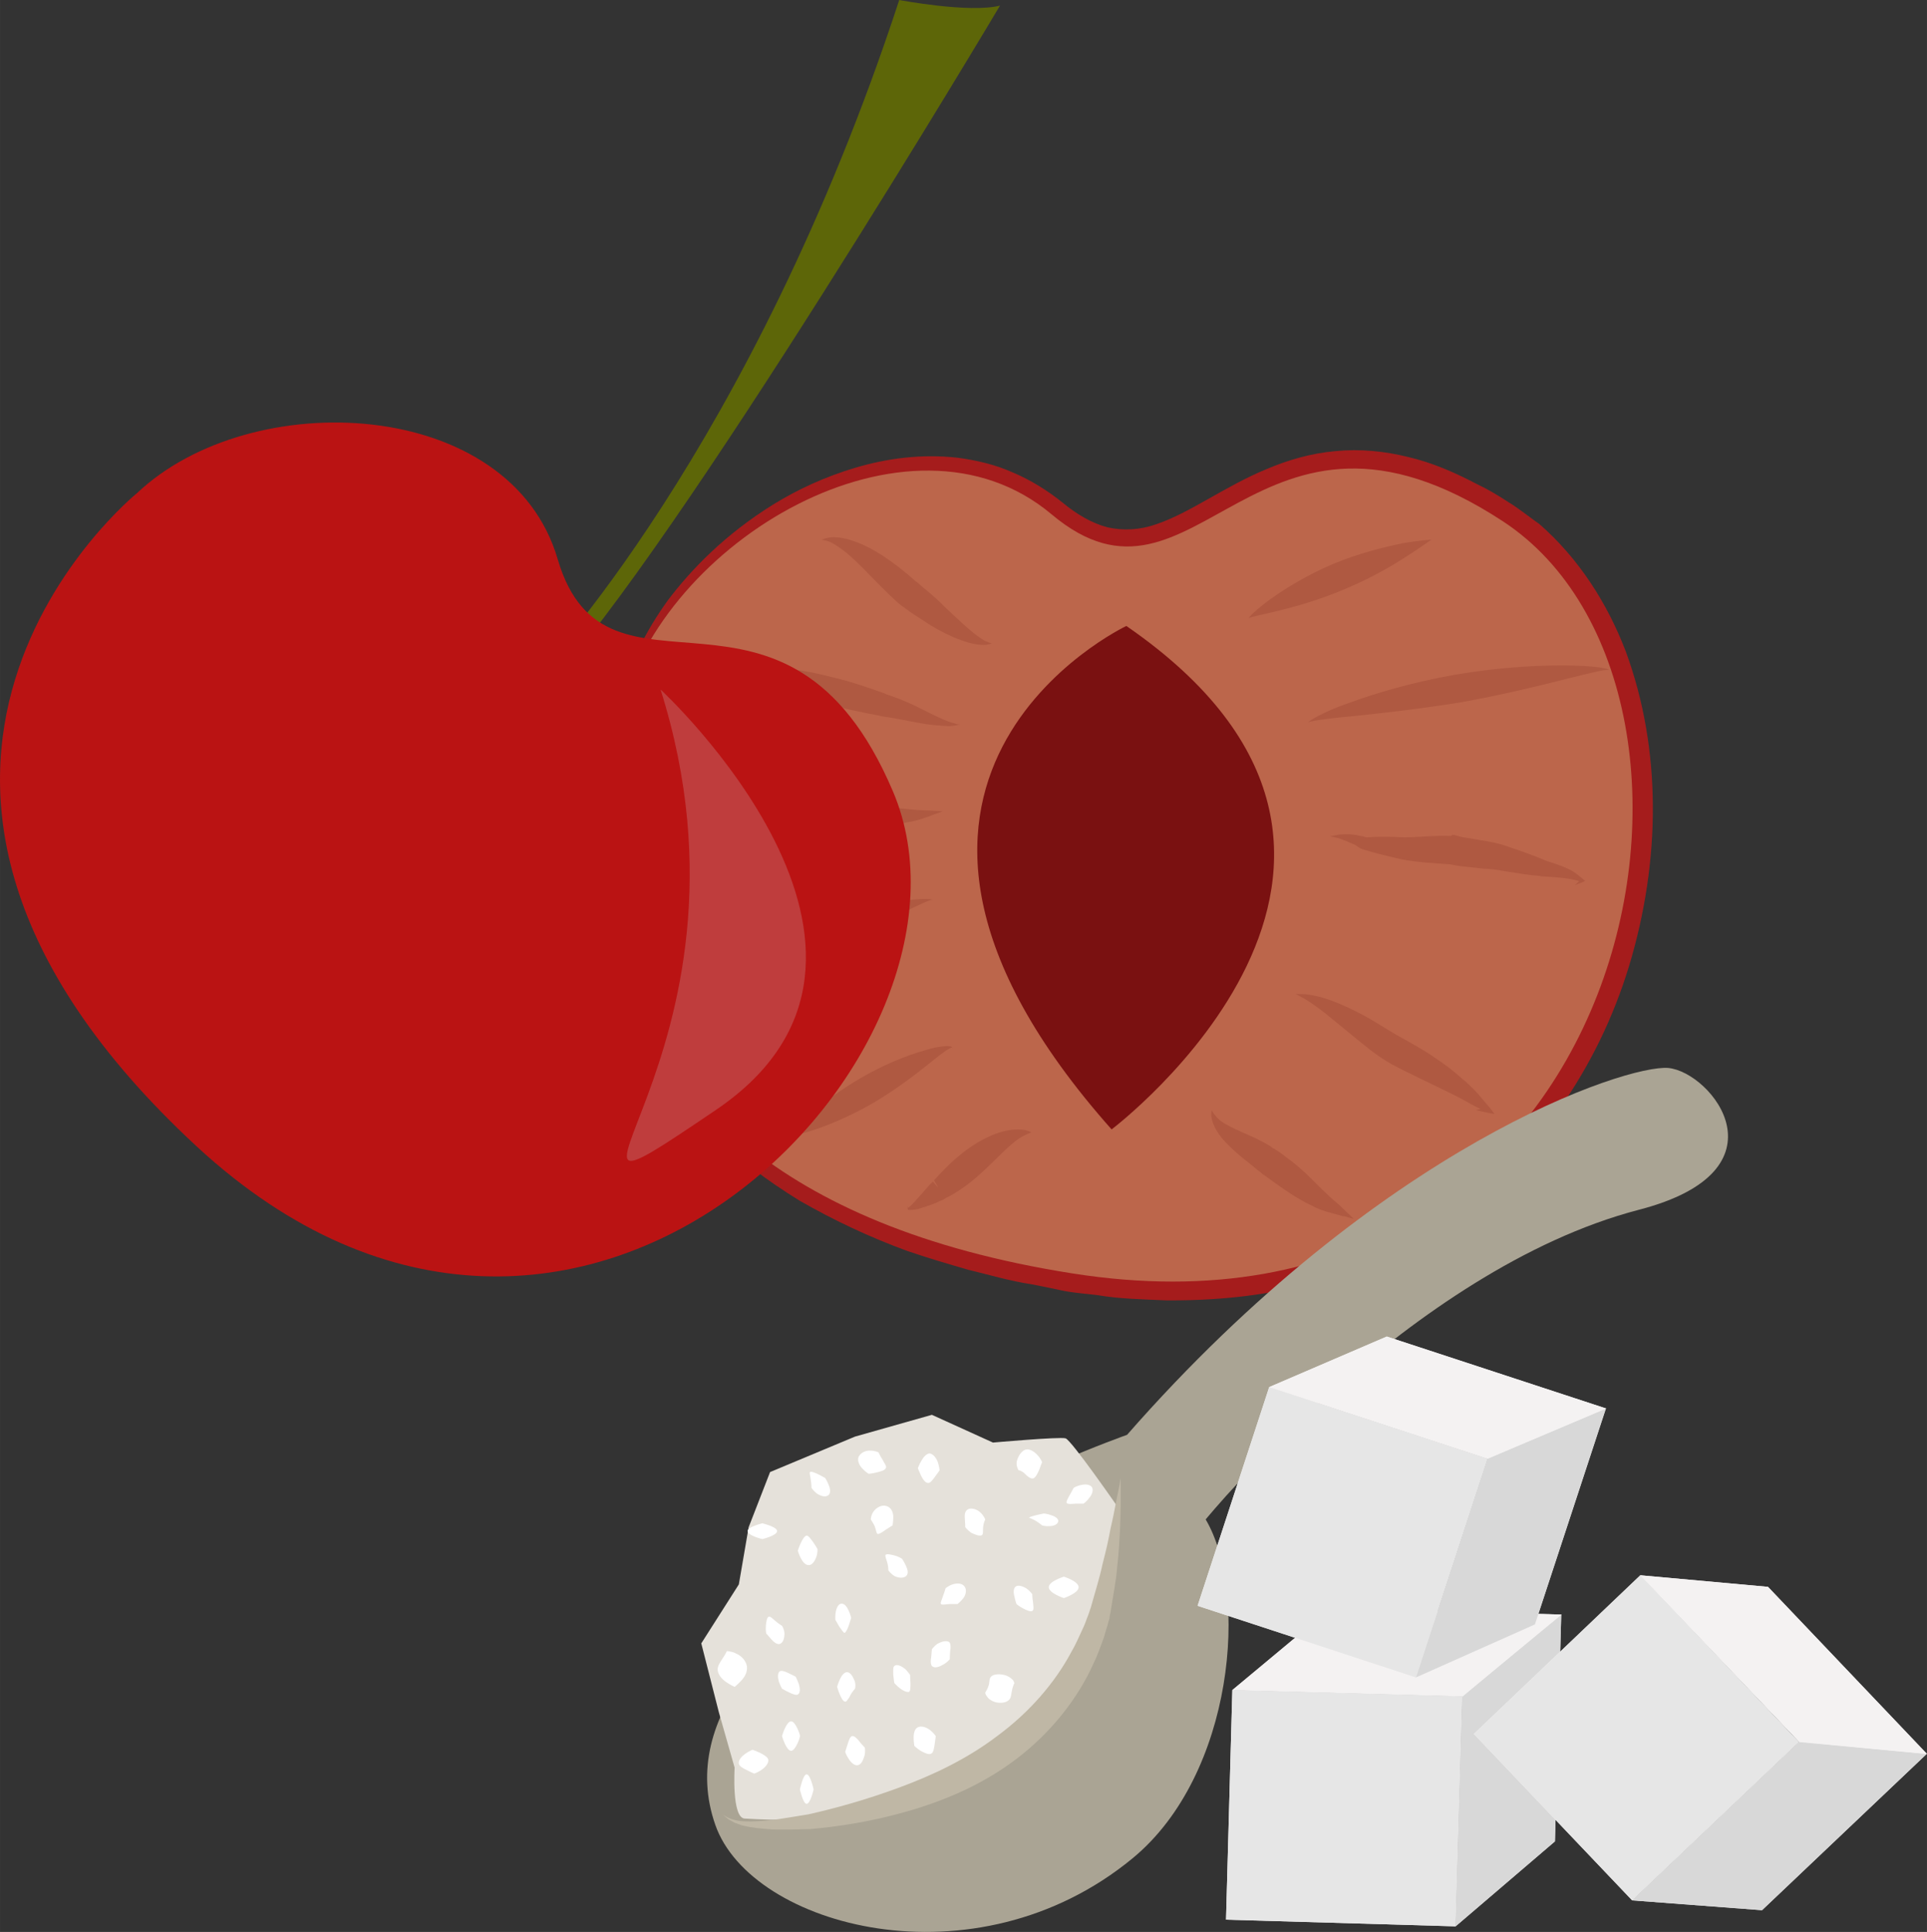 <?xml version="1.0" encoding="UTF-8" standalone="no"?>
<svg
   xmlns:dc="http://purl.org/dc/elements/1.1/"
   xmlns:cc="http://creativecommons.org/ns#"
   xmlns:rdf="http://www.w3.org/1999/02/22-rdf-syntax-ns#"
   xmlns:svg="http://www.w3.org/2000/svg"
   xmlns="http://www.w3.org/2000/svg"
   id="svg134"
   viewBox="0 0 5489.871 5502.936"
   style="clip-rule:evenodd;fill-rule:evenodd;image-rendering:optimizeQuality;shape-rendering:geometricPrecision;text-rendering:geometricPrecision"
   version="1.1"
   height="55.029mm"
   width="54.899mm"
   xml:space="preserve"><rect x="0" y="0" width="5489.871" height="5502.936" fill="#333333" stroke="none"/>
 <defs
   id="defs4">
  <style
   id="style2"
   type="text/css">
   <![CDATA[
    .fil0 {fill:#5D6608;fill-rule:nonzero}
    .fil3 {fill:#7A1111;fill-rule:nonzero}
    .fil1 {fill:#A51C1C;fill-rule:nonzero}
    .fil10 {fill:#AAA494;fill-rule:nonzero}
    .fil4 {fill:#AF5941;fill-rule:nonzero}
    .fil5 {fill:#BA1313;fill-rule:nonzero}
    .fil2 {fill:#BC664B;fill-rule:nonzero}
    .fil6 {fill:#BF3D3D;fill-rule:nonzero}
    .fil12 {fill:#BFB7A5;fill-rule:nonzero}
    .fil9 {fill:#D8D8D8;fill-rule:nonzero}
    .fil11 {fill:#E5E1DA;fill-rule:nonzero}
    .fil8 {fill:#E6E6E6;fill-rule:nonzero}
    .fil7 {fill:#F4F2F2;fill-rule:nonzero}
    .fil13 {fill:white;fill-rule:nonzero}
   ]]>
  </style>
 </defs>
 <g
   transform="translate(-7798.129,-11805)"
   id="Vrstva_x0020_1">
  <g
   id="_558095800">
   <path
   style="fill:#5d6608;fill-rule:nonzero"
   id="path7"
   d="m 9328,13721 c 0,0 610,-629 1032,-1916 0,0 200,38 287,16 0,0 -919,1545 -1290,1939 z"
   class="fil0" />
   <path
   style="fill:#a51c1c;fill-rule:nonzero"
   id="path9"
   d="m 9567,13832 c -3,0 -2,-31 15,-88 17,-56 52,-136 118,-228 67,-89 164,-189 301,-274 68,-42 147,-79 235,-105 88,-26 187,-40 292,-28 51,7 105,19 156,42 50,21 100,52 143,87 39,32 81,57 126,69 45,10 92,8 140,-9 97,-33 195,-108 314,-157 61,-26 127,-45 196,-51 69,-7 140,0 208,17 68,16 132,44 193,76 32,15 62,33 91,52 30,18 59,42 89,63 111,97 193,224 246,363 103,280 99,597 10,893 -90,298 -274,560 -519,728 -122,83 -256,143 -392,180 -137,36 -275,48 -409,47 -66,-3 -132,-4 -196,-15 -32,-4 -64,-6 -95,-12 -32,-7 -62,-13 -93,-19 -61,-9 -120,-27 -179,-41 -59,-17 -116,-34 -172,-53 -110,-40 -213,-89 -309,-144 -94,-58 -179,-122 -251,-192 -144,-143 -237,-309 -280,-463 -47,-153 -54,-292 -49,-403 5,-111 24,-196 38,-252 16,-57 29,-84 33,-83 9,2 -27,119 -25,336 3,107 15,239 65,382 47,143 137,293 274,423 70,64 151,122 241,173 90,50 189,95 295,130 54,19 109,34 165,50 58,12 115,28 174,37 29,5 59,10 90,16 30,5 60,7 90,10 61,10 123,10 185,12 125,0 254,-13 379,-47 124,-35 246,-90 355,-167 221,-153 390,-392 473,-666 82,-274 86,-570 -6,-820 -46,-124 -118,-235 -212,-318 -25,-18 -47,-37 -75,-55 -26,-17 -54,-34 -81,-48 -56,-30 -112,-54 -170,-69 -116,-31 -231,-21 -337,24 -107,43 -203,115 -325,155 -60,20 -131,25 -194,7 -63,-18 -114,-52 -157,-89 -77,-65 -164,-104 -255,-117 -89,-13 -179,-3 -261,18 -81,21 -156,53 -221,90 -131,74 -229,164 -297,246 -69,82 -109,156 -133,207 -23,52 -32,81 -37,80 z"
   class="fil1" />
   <path
   style="fill:#bc664b;fill-rule:nonzero"
   id="path11"
   d="m 9567,13832 c 0,0 -432,1329 1285,1600 1614,256 1968,-1656 1228,-2142 -710,-465 -871,329 -1286,-20 -407,-342 -1112,78 -1227,562 z"
   class="fil2" />
   <path
   style="fill:#7a1111;fill-rule:nonzero"
   id="path13"
   d="m 11007,13588 c 0,0 -927,438 -42,1434 0,0 1013,-765 42,-1434 z"
   class="fil3" />
   <path
   style="fill:#af5941;fill-rule:nonzero"
   id="path15"
   d="m 10624,13638 c 0,-1 -8,4 -24,4 -16,0 -39,-4 -65,-14 -26,-9 -56,-24 -86,-42 -15,-10 -31,-20 -46,-30 -8,-5 -15,-10 -24,-17 -9,-6 -17,-12 -25,-19 -61,-56 -105,-108 -144,-140 -19,-15 -36,-27 -49,-32 -13,-5 -22,-5 -22,-6 0,1 7,-4 23,-6 16,-2 40,0 67,10 54,17 119,62 177,114 7,5 14,11 20,17 8,6 15,12 22,18 15,13 29,25 41,38 25,23 46,44 66,61 19,17 36,29 48,36 6,2 12,5 15,6 4,1 6,2 6,2 z"
   class="fil4" />
   <path
   style="fill:#af5941;fill-rule:nonzero"
   id="path17"
   d="m 10533,13869 c 0,0 -6,1 -17,3 -11,2 -27,1 -48,-1 -41,-2 -99,-18 -160,-26 l -2,-1 c -49,-9 -106,-21 -164,-36 -104,-26 -195,-47 -267,-67 -35,-10 -63,-22 -81,-32 -18,-9 -28,-15 -28,-15 0,0 11,1 31,3 20,3 48,4 84,4 68,0 174,3 280,31 61,14 115,33 162,50 0,0 -1,0 -2,0 70,22 116,51 153,67 17,8 32,14 42,16 11,4 17,4 17,4 z"
   class="fil4" />
   <path
   style="fill:#af5941;fill-rule:nonzero"
   id="path19"
   d="m 10484,14116 c 0,0 -11,4 -28,10 -17,7 -44,17 -77,22 -32,7 -70,13 -112,20 -40,11 -84,22 -131,33 -95,23 -187,39 -255,38 -34,0 -61,-2 -80,-6 -18,-3 -28,-4 -28,-4 0,0 10,-3 28,-8 18,-3 43,-11 74,-21 62,-19 144,-51 243,-76 24,-6 48,-11 71,-14 23,-4 49,-6 72,-8 44,-1 85,4 117,7 32,4 57,4 76,5 19,1 30,2 30,2 z"
   class="fil4" />
   <path
   style="fill:#af5941;fill-rule:nonzero"
   id="path21"
   d="m 10455,14369 c -1,-5 -39,13 -101,44 -31,16 -68,34 -110,52 -21,9 -43,18 -68,27 -6,2 -13,4 -21,6 0,0 2,0 0,0 l -4,1 -9,4 c -12,4 -24,8 -37,13 -100,32 -194,51 -262,63 -68,12 -112,15 -112,15 0,0 37,-22 100,-53 62,-31 150,-68 249,-100 13,-5 25,-8 37,-12 l 9,-3 4,-1 c 2,-1 7,-2 10,-2 4,-1 9,-2 15,-4 24,-6 46,-12 68,-17 44,-11 84,-20 119,-26 68,-13 114,-12 113,-7 z"
   class="fil4" />
   <path
   style="fill:#af5941;fill-rule:nonzero"
   id="path23"
   d="m 10511,14791 c 1,-8 -26,11 -64,42 -40,32 -94,74 -160,113 -107,62 -210,94 -246,95 v 0 c 1,-7 6,-10 6,-14 0,-2 1,-4 1,-4 0,0 -1,1 -2,3 -1,2 -6,3 -6,7 24,-16 100,-93 208,-156 65,-38 131,-65 181,-79 25,-8 45,-12 61,-13 7,-1 14,0 18,1 4,2 3,5 3,5 z"
   class="fil4" />
   <path
   style="fill:#af5941;fill-rule:nonzero"
   id="path25"
   d="m 10736,15030 c 0,0 -5,3 -15,7 -11,5 -23,12 -37,24 -28,23 -62,61 -106,99 -27,23 -56,43 -84,57 2,-1 3,-2 4,-3 -8,6 -10,6 -14,9 -5,2 -9,3 -12,5 -8,4 -15,6 -22,9 -14,5 -27,9 -37,12 -11,2 -20,3 -27,2 -3,-1 -2,-6 -2,-6 1,-3 1,-4 1,-4 1,-1 -4,4 0,4 5,-2 10,-8 17,-15 7,-8 15,-17 25,-28 4,-5 9,-10 14,-16 l 8,-9 5,-4 1,-3 v 0 0 0 l 3,3 c 4,5 8,10 13,14 l -12,-20 c 18,-19 40,-44 68,-67 45,-39 98,-67 141,-75 21,-4 40,-3 51,-1 12,3 17,6 17,6 z"
   class="fil4" />
   <path
   style="fill:#af5941;fill-rule:nonzero"
   id="path27"
   d="m 11876,13342 c 0,0 -27,20 -71,48 -44,29 -106,64 -178,94 -144,61 -276,76 -271,83 -6,-5 96,-95 241,-156 72,-30 142,-47 194,-58 51,-9 85,-11 85,-11 z"
   class="fil4" />
   <path
   style="fill:#af5941;fill-rule:nonzero"
   id="path29"
   d="m 12383,13715 c 0,-14 -190,49 -426,91 -119,19 -227,31 -306,39 -79,7 -127,15 -126,18 -2,-2 41,-30 117,-56 76,-28 182,-59 301,-80 239,-41 442,-26 440,-12 z"
   class="fil4" />
   <path
   style="fill:#af5941;fill-rule:nonzero"
   id="path31"
   d="m 12284,14327 c 0,0 6,-5 18,-17 0,1 0,4 0,7 -20,-9 -58,-13 -114,-16 l -3,-1 c -30,-2 -65,-8 -103,-14 -19,-4 -40,-6 -60,-7 -21,-2 -42,-5 -64,-7 -10,-2 -20,-3 -29,-5 1,0 2,0 3,0 -50,-3 -97,-6 -140,-14 -43,-10 -77,-18 -112,-29 -6,-2 -9,-4 -12,-6 -2,-2 -6,-4 -8,-6 -6,-2 -11,-5 -17,-7 -11,-6 -21,-8 -29,-12 -17,-4 -27,-6 -27,-6 0,0 11,-2 28,-5 9,0 21,-2 34,0 6,1 13,1 20,3 5,1 8,2 12,2 5,2 9,3 10,3 27,-2 67,-2 108,0 40,0 86,-6 133,-4 l 4,-3 v 0 c 8,0 19,5 31,7 23,3 45,8 67,11 22,4 43,9 62,16 39,13 74,26 103,38 -1,0 -2,0 -2,0 26,8 50,16 69,25 20,9 33,22 42,29 l 6,5 -5,3 c -19,8 -25,9 -25,10 z"
   class="fil4" />
   <path
   style="fill:#af5941;fill-rule:nonzero"
   id="path33"
   d="m 12003,14967 c 0,0 12,-3 35,-8 -2,4 -3,9 -5,13 -12,-6 -28,-13 -46,-23 -17,-10 -38,-21 -61,-32 -23,-11 -48,-24 -76,-37 -27,-13 -56,-27 -86,-43 -46,-26 -78,-54 -110,-80 -31,-25 -58,-48 -82,-67 -23,-18 -44,-32 -59,-41 -15,-8 -24,-13 -24,-13 0,0 10,1 28,1 18,2 44,7 74,18 30,11 64,27 101,47 35,20 74,46 110,65 30,17 59,33 84,51 26,17 50,35 70,53 22,18 39,34 53,50 14,17 26,30 34,40 l 13,17 -18,-3 c -23,-5 -35,-8 -35,-8 z"
   class="fil4" />
   <path
   style="fill:#af5941;fill-rule:nonzero"
   id="path35"
   d="m 11609,15248 c 0,0 2,2 6,3 3,2 11,6 15,4 -1,3 -2,9 -3,15 -10,-3 -23,-6 -40,-11 -15,-4 -34,-10 -52,-20 -39,-18 -79,-46 -119,-75 -7,-5 -13,-10 -20,-14 l -9,-8 -6,-4 -2,-2 -4,-3 c -11,-10 -24,-19 -36,-29 -24,-20 -46,-40 -62,-60 -16,-20 -25,-41 -27,-55 -3,-14 1,-22 0,-22 1,0 3,8 11,16 8,11 22,21 42,31 19,10 43,20 72,33 13,7 29,14 44,24 l 6,5 3,1 h -1 1 l 11,7 c 8,5 16,11 23,17 44,31 76,66 104,93 14,14 27,26 38,35 12,10 21,19 29,27 l 22,21 -25,-7 c -14,-5 -15,-13 -18,-16 -2,-3 -3,-6 -3,-6 z"
   class="fil4" />
   <path
   style="fill:#ba1313;fill-rule:nonzero"
   id="path37"
   d="m 8188,13210 c 0,0 -982,794 171,1861 1086,1003 2298,-272 1983,-1012 -302,-710 -816,-188 -955,-661 -135,-463 -873,-497 -1199,-188 z"
   class="fil5" />
   <path
   style="fill:#bf3d3d;fill-rule:nonzero"
   id="path39"
   d="m 9680,13769 c 0,0 816,753 157,1198 -639,433 175,-147 -157,-1198 z"
   class="fil6" />
  </g>
  <g
   id="_558089296">
   <polygon
   style="fill:#f4f2f2;fill-rule:nonzero"
   id="polygon42"
   points="11945,17292 11964,16637 11309,16619 11291,17273 "
   class="fil7" />
   <polygon
   style="fill:#f4f2f2;fill-rule:nonzero"
   id="polygon44"
   points="11590,16385 11309,16619 11964,16637 11964,16638 11945,17292 12228,17050 12246,16404 12247,16404 "
   class="fil7" />
   <polygon
   style="fill:#e6e6e6;fill-rule:nonzero"
   id="polygon46"
   points="11309,16619 11964,16637 11945,17292 11291,17273 "
   class="fil8" />
   <polygon
   style="fill:#d8d8d8;fill-rule:nonzero"
   id="polygon48"
   points="12228,17050 11945,17292 11964,16638 12246,16403 "
   class="fil9" />
   <polygon
   style="fill:#f4f2f2;fill-rule:nonzero"
   id="polygon50"
   points="12247,16404 11964,16637 11309,16619 11590,16385 "
   class="fil7" />
   <path
   style="fill:#aaa494;fill-rule:nonzero"
   id="path52"
   d="m 9836,17003 c 101,290 740,465 1189,95 290,-239 331,-758 208,-965 0,0 582,-712 1234,-882 433,-112 208,-392 84,-404 -119,-10 -818,219 -1542,1045 0,0 -1392,487 -1173,1111 z"
   class="fil10" />
   <path
   style="fill:#e5e1da;fill-rule:nonzero"
   id="path54"
   d="m 9920,16985 c 387,23 982,-39 1060,-891 0,0 -129,-186 -146,-192 -17,-5 -207,12 -207,12 l -174,-79 -219,62 -242,101 -61,157 -28,163 -107,168 50,196 45,158 c 0,0 -9,144 29,145 z"
   class="fil11" />
   <path
   style="fill:#bfb7a5;fill-rule:nonzero"
   id="path56"
   d="m 10991,16015 c 0,0 0,24 0,68 0,22 -1,48 -2,80 -1,15 -2,32 -3,50 -1,17 -3,36 -5,55 -3,40 -12,83 -19,129 -1,6 -3,12 -3,18 -2,5 -4,12 -5,17 -4,12 -7,24 -11,37 -9,24 -17,49 -29,73 -44,99 -120,197 -220,273 -100,76 -211,121 -313,150 -101,29 -195,43 -275,50 -39,1 -75,2 -107,1 -31,-2 -59,-5 -80,-10 -11,-2 -20,-7 -28,-9 -8,-5 -15,-8 -19,-11 -9,-7 -14,-12 -14,-12 0,-1 19,18 63,19 21,1 47,-1 78,-4 30,-4 65,-10 102,-16 76,-17 163,-41 258,-76 95,-35 194,-81 284,-150 90,-67 161,-150 207,-236 13,-22 22,-44 32,-65 5,-10 9,-21 13,-32 2,-5 4,-10 6,-16 2,-5 3,-10 5,-15 12,-43 25,-84 33,-122 5,-19 9,-36 13,-53 4,-17 7,-34 10,-49 7,-30 12,-56 16,-77 9,-43 13,-67 13,-67 z"
   class="fil12" />
   <path
   style="fill:#ffffff;fill-rule:nonzero"
   id="path58"
   d="m 10077,16750 c 2,0 -12,42 -25,42 -14,0 -26,-42 -26,-42 0,0 12,-42 26,-42 13,0 27,42 25,42 z"
   class="fil13" />
   <path
   style="fill:#ffffff;fill-rule:nonzero"
   id="path60"
   d="m 10065,16581 c 0,0 5,10 9,21 3,11 5,24 -2,29 -4,4 -15,0 -25,-5 -11,-5 -21,-11 -21,-11 0,0 -5,-9 -9,-20 -3,-11 -4,-24 2,-29 5,-4 16,0 26,5 11,5 20,10 20,10 z"
   class="fil13" />
   <path
   style="fill:#ffffff;fill-rule:nonzero"
   id="path62"
   d="m 10026,16436 c 0,0 6,8 7,21 0,13 -3,26 -12,30 -7,4 -18,-4 -25,-12 -8,-10 -15,-17 -15,-17 0,0 -2,-10 -1,-22 1,-12 3,-24 8,-26 4,-2 12,6 20,13 8,7 18,13 18,13 z"
   class="fil13" />
   <path
   style="fill:#ffffff;fill-rule:nonzero"
   id="path64"
   d="m 10127,16217 c 0,0 1,10 -3,22 -4,12 -12,24 -21,24 -20,2 -32,-41 -32,-41 0,0 13,-41 25,-43 6,0 12,10 19,19 7,10 12,19 12,19 z"
   class="fil13" />
   <path
   style="fill:#ffffff;fill-rule:nonzero"
   id="path66"
   d="m 10223,16413 c 0,0 -11,42 -19,43 -3,0 -9,-10 -15,-18 -6,-11 -11,-19 -11,-19 0,0 -1,-11 1,-22 2,-12 8,-24 16,-24 18,-2 28,40 28,40 z"
   class="fil13" />
   <path
   style="fill:#ffffff;fill-rule:nonzero"
   id="path68"
   d="m 10234,16615 c 0,0 -8,9 -13,18 -2,5 -5,10 -8,13 -2,4 -4,6 -7,6 -11,0 -23,-42 -23,-42 0,0 11,-43 29,-42 4,0 9,4 12,8 4,5 6,11 9,17 4,12 1,22 1,22 z"
   class="fil13" />
   <path
   style="fill:#ffffff;fill-rule:nonzero"
   id="path70"
   d="m 10262,16783 c 0,0 2,11 -1,23 -4,13 -9,25 -19,27 -9,2 -19,-7 -26,-18 -7,-10 -10,-20 -10,-20 0,0 3,-10 7,-22 3,-10 7,-22 13,-23 6,-1 15,8 21,16 7,9 15,17 15,17 z"
   class="fil13" />
   <path
   style="fill:#ffffff;fill-rule:nonzero"
   id="path72"
   d="m 9891,16610 c 0,0 -11,-5 -23,-13 -12,-8 -23,-20 -25,-33 -2,-12 6,-23 13,-34 7,-10 13,-22 13,-22 0,0 3,0 8,1 4,1 12,2 18,6 15,6 28,20 31,36 2,17 -6,30 -16,41 -9,10 -19,18 -19,18 z"
   class="fil13" />
   <path
   style="fill:#ffffff;fill-rule:nonzero"
   id="path74"
   d="m 9947,16857 c 0,0 -10,-4 -21,-10 -11,-5 -22,-11 -23,-19 -1,-11 9,-21 19,-28 10,-7 20,-11 20,-11 0,0 11,4 22,9 11,6 22,12 23,20 1,10 -9,21 -19,28 -10,7 -21,11 -21,11 z"
   class="fil13" />
   <path
   style="fill:#ffffff;fill-rule:nonzero"
   id="path76"
   d="m 10116,16902 c 0,0 -9,41 -20,41 -10,0 -19,-41 -19,-41 0,0 9,-43 19,-43 11,0 20,43 20,43 z"
   class="fil13" />
   <path
   style="fill:#ffffff;fill-rule:nonzero"
   id="path78"
   d="m 10464,16750 c 0,0 -1,10 -3,23 -2,11 -3,24 -10,27 -7,4 -19,-2 -30,-8 -11,-7 -18,-14 -18,-14 0,0 -2,-11 -2,-24 0,-12 3,-25 12,-29 11,-5 24,0 35,8 10,8 16,17 16,17 z"
   class="fil13" />
   <path
   style="fill:#ffffff;fill-rule:nonzero"
   id="path80"
   d="m 10391,16576 c 0,0 0,11 1,23 0,11 0,23 -4,25 -6,2 -17,-3 -26,-10 -9,-7 -16,-15 -16,-15 0,0 -2,-11 -3,-23 0,-12 -2,-24 5,-27 8,-4 20,3 29,10 8,8 14,17 14,17 z"
   class="fil13" />
   <path
   style="fill:#ffffff;fill-rule:nonzero"
   id="path82"
   d="m 10368,16245 c 0,0 6,9 11,20 5,10 8,22 1,29 -8,7 -22,6 -34,0 -11,-7 -17,-16 -17,-16 0,0 0,-11 -3,-22 -3,-9 -7,-20 -5,-22 4,-4 15,-1 27,2 11,3 20,9 20,9 z"
   class="fil13" />
   <path
   style="fill:#ffffff;fill-rule:nonzero"
   id="path84"
   d="m 10149,16015 c 0,0 6,9 10,20 5,11 6,24 -1,29 -9,7 -22,2 -33,-5 -9,-7 -15,-16 -15,-16 0,0 0,-11 -2,-22 -1,-11 -5,-22 -2,-23 6,-5 43,17 43,17 z"
   class="fil13" />
   <path
   style="fill:#ffffff;fill-rule:nonzero"
   id="path86"
   d="m 9970,16144 c 0,0 42,10 42,22 0,13 -42,23 -42,23 0,0 -42,-10 -42,-23 0,-12 42,-22 42,-22 z"
   class="fil13" />
   <path
   style="fill:#ffffff;fill-rule:nonzero"
   id="path88"
   d="m 10475,15993 c 0,0 -6,9 -13,18 -7,10 -14,19 -20,18 -8,0 -15,-11 -20,-21 -5,-11 -9,-21 -9,-21 0,0 4,-11 10,-21 6,-11 15,-21 24,-21 11,2 19,14 23,25 4,12 5,23 5,23 z"
   class="fil13" />
   <path
   style="fill:#ffffff;fill-rule:nonzero"
   id="path90"
   d="m 10341,16150 c 0,0 -10,6 -19,12 -10,7 -20,14 -24,12 -3,-1 -4,-11 -8,-22 -5,-10 -11,-19 -11,-19 0,0 0,-12 8,-23 8,-11 24,-20 37,-15 14,4 19,19 19,31 0,13 -2,24 -2,24 z"
   class="fil13" />
   <path
   style="fill:#ffffff;fill-rule:nonzero"
   id="path92"
   d="m 10301,15942 c 0,0 5,11 11,20 5,10 13,20 10,24 -2,7 -14,10 -26,13 -12,3 -23,4 -23,4 0,0 -9,-5 -18,-15 -8,-8 -15,-21 -11,-33 6,-12 20,-19 34,-18 13,0 23,5 23,5 z"
   class="fil13" />
   <path
   style="fill:#ffffff;fill-rule:nonzero"
   id="path94"
   d="m 10605,16133 c 0,0 -5,10 -6,21 -1,11 1,22 -4,24 -6,3 -18,-1 -30,-7 -10,-7 -17,-16 -17,-16 0,0 0,-11 -1,-22 -1,-12 -1,-24 9,-29 9,-5 26,0 35,9 10,9 14,20 14,20 z"
   class="fil13" />
   <path
   style="fill:#ffffff;fill-rule:nonzero"
   id="path96"
   d="m 10526,16374 c 0,0 -10,0 -23,0 -11,1 -22,3 -24,0 -3,-3 3,-13 6,-24 4,-10 7,-21 7,-21 0,0 8,-7 20,-11 12,-4 27,-4 34,6 7,9 4,24 -4,34 -8,10 -16,16 -16,16 z"
   class="fil13" />
   <path
   style="fill:#ffffff;fill-rule:nonzero"
   id="path98"
   d="m 10504,16531 c 0,0 -7,9 -18,15 -12,7 -23,11 -31,6 -6,-3 -6,-16 -4,-27 1,-10 2,-22 2,-22 0,0 6,-9 16,-16 12,-6 24,-10 33,-5 5,4 5,16 3,26 -1,12 -1,23 -1,23 z"
   class="fil13" />
   <path
   style="fill:#ffffff;fill-rule:nonzero"
   id="path100"
   d="m 10688,16599 c 0,0 -5,10 -7,22 -3,12 -1,22 -12,29 -12,8 -35,7 -49,-3 -7,-4 -10,-10 -13,-14 -2,-4 -2,-7 -2,-7 0,0 7,-10 10,-21 3,-11 0,-21 10,-27 10,-6 32,-5 45,2 6,3 12,8 15,12 2,4 3,7 3,7 z"
   class="fil13" />
   <path
   style="fill:#ffffff;fill-rule:nonzero"
   id="path102"
   d="m 10739,16346 c 0,0 0,11 2,22 1,11 3,22 -1,25 -5,4 -17,-1 -28,-7 -10,-5 -18,-12 -18,-12 0,0 -4,-11 -6,-22 -3,-11 -3,-23 4,-28 7,-5 20,-1 31,6 10,7 16,16 16,16 z"
   class="fil13" />
   <path
   style="fill:#ffffff;fill-rule:nonzero"
   id="path104"
   d="m 10772,16116 c 0,0 11,1 21,5 11,3 21,10 20,17 -1,9 -13,14 -25,14 -11,1 -21,-2 -21,-2 0,0 -8,-7 -18,-13 -9,-5 -19,-9 -19,-9 1,-4 42,-12 42,-12 z"
   class="fil13" />
   <path
   style="fill:#ffffff;fill-rule:nonzero"
   id="path106"
   d="m 10767,15970 c 0,0 -4,9 -8,21 -5,12 -11,23 -17,25 -8,2 -17,-6 -24,-13 -4,-5 -10,-7 -13,-9 -3,-1 -5,-1 -5,-1 0,0 -8,-12 -5,-26 4,-15 13,-29 25,-33 12,-3 25,6 34,16 9,9 13,20 13,20 z"
   class="fil13" />
   <path
   style="fill:#ffffff;fill-rule:nonzero"
   id="path108"
   d="m 10885,16088 c 0,0 -10,0 -22,0 -12,1 -23,2 -26,-2 -2,-4 4,-14 9,-23 6,-11 11,-20 11,-20 0,0 9,-6 21,-8 12,-3 25,-2 31,6 5,9 0,22 -8,31 -7,10 -16,16 -16,16 z"
   class="fil13" />
   <path
   style="fill:#ffffff;fill-rule:nonzero"
   id="path110"
   d="m 10829,16357 c 0,0 -43,-14 -43,-31 0,-17 43,-30 43,-30 0,0 42,13 42,30 0,17 -42,31 -42,31 z"
   class="fil13" />
   <polygon
   style="fill:#f4f2f2;fill-rule:nonzero"
   id="polygon112"
   points="12448,17218 12923,16767 12471,16292 11997,16744 "
   class="fil7" />
   <polygon
   style="fill:#f4f2f2;fill-rule:nonzero"
   id="polygon114"
   points="12835,16325 12471,16292 12923,16766 12923,16767 12448,17218 12818,17246 13287,16801 13288,16801 "
   class="fil7" />
   <polygon
   style="fill:#e6e6e6;fill-rule:nonzero"
   id="polygon116"
   points="12472,16292 12923,16767 12448,17218 11997,16744 "
   class="fil8" />
   <polygon
   style="fill:#d8d8d8;fill-rule:nonzero"
   id="polygon118"
   points="12818,17246 12448,17218 12923,16767 13287,16801 "
   class="fil9" />
   <polygon
   style="fill:#f4f2f2;fill-rule:nonzero"
   id="polygon120"
   points="13288,16801 12923,16766 12471,16292 12835,16325 "
   class="fil7" />
   <polygon
   style="fill:#f4f2f2;fill-rule:nonzero"
   id="polygon122"
   points="11832,16583 12036,15960 11414,15756 11210,16379 "
   class="fil7" />
   <polygon
   style="fill:#f4f2f2;fill-rule:nonzero"
   id="polygon124"
   points="11749,15612 11414,15756 12036,15960 12036,15960 11832,16583 12171,16432 12373,15818 12374,15817 "
   class="fil7" />
   <polygon
   style="fill:#e6e6e6;fill-rule:nonzero"
   id="polygon126"
   points="11414,15756 12036,15960 11832,16583 11210,16379 "
   class="fil8" />
   <polygon
   style="fill:#d8d8d8;fill-rule:nonzero"
   id="polygon128"
   points="12171,16432 11832,16583 12036,15960 12373,15817 "
   class="fil9" />
   <polygon
   style="fill:#f4f2f2;fill-rule:nonzero"
   id="polygon130"
   points="12374,15817 12036,15960 11414,15756 11749,15612 "
   class="fil7" />
  </g>
 </g>
</svg>